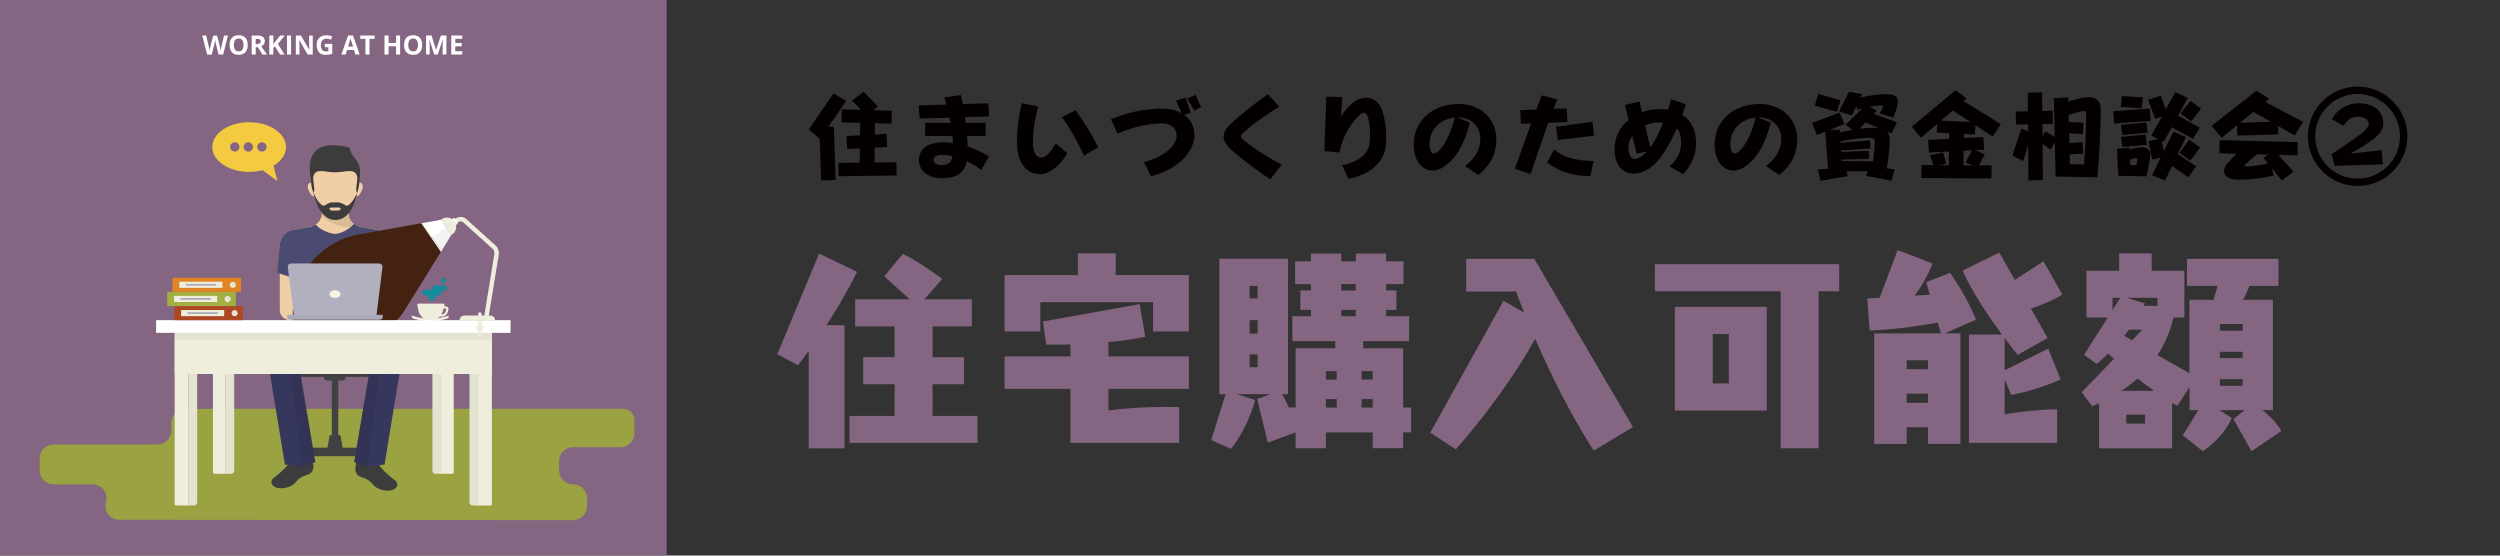 <?xml version="1.0" encoding="UTF-8"?><svg xmlns="http://www.w3.org/2000/svg" xmlns:xlink="http://www.w3.org/1999/xlink" viewBox="0 0 450 100"><rect x="0" y="0" width="450" height="100" fill="#333333" stroke="none"/><defs><style>.cls-1{fill:#f4cb40;}.cls-1,.cls-2,.cls-3,.cls-4,.cls-5,.cls-6,.cls-7,.cls-8,.cls-9,.cls-10,.cls-11,.cls-12,.cls-13,.cls-14,.cls-15,.cls-16,.cls-17,.cls-18,.cls-19,.cls-20,.cls-21,.cls-22,.cls-23,.cls-24,.cls-25,.cls-26,.cls-27,.cls-28,.cls-29,.cls-30,.cls-31,.cls-32{stroke-width:0px;}.cls-2{fill:#846582;}.cls-3{fill:url(#_褞肚_粨褪-6);}.cls-3,.cls-8,.cls-13,.cls-19,.cls-23,.cls-25,.cls-26,.cls-28,.cls-30{opacity:.05;}.cls-4{fill:#9ba241;}.cls-5{fill:#3b3c3b;}.cls-6{fill:#efeedc;}.cls-7{fill:#4b4b71;}.cls-8{fill:url(#_褞肚_粨褪-9);}.cls-9{fill:#58595b;}.cls-10{fill:#148a9c;}.cls-11{fill:#f1cfa6;}.cls-33{isolation:isolate;}.cls-12{fill:#36375c;}.cls-13{fill:url(#_褞肚_粨褪-4);}.cls-14{fill:none;}.cls-15,.cls-24{fill:#040000;}.cls-16{fill:#fff;}.cls-17{fill:#f7f2e4;}.cls-18{fill:#1b1c1a;}.cls-18,.cls-24{opacity:.1;}.cls-19{fill:url(#_褞肚_粨褪-3);}.cls-20{fill:#a2af43;}.cls-21{fill:#414042;}.cls-22{fill:#b0b0be;}.cls-23{fill:url(#_褞肚_粨褪-5);}.cls-25{fill:url(#_褞肚_粨褪-8);}.cls-26{fill:url(#_褞肚_粨褪-2);}.cls-27{fill:#ae4723;}.cls-28{fill:url(#_褞肚_粨褪-7);}.cls-29{fill:#432211;mix-blend-mode:color-dodge;}.cls-30{fill:url(#_褞肚_粨褪);}.cls-31{fill:#a9a9b7;}.cls-32{fill:#e18423;}</style><radialGradient id="_褞肚_粨褪" cx="672.12" cy="-1142.64" fx="672.12" fy="-1142.64" r="1.61" gradientTransform="translate(-1242.79 133) rotate(55.65)" gradientUnits="userSpaceOnUse"><stop offset=".57" stop-color="#151311"/><stop offset=".8" stop-color="#151311"/><stop offset="1" stop-color="#151311"/></radialGradient><radialGradient id="_褞肚_粨褪-2" cx="34.72" cy="75.31" fx="34.72" fy="75.31" r="11.1" gradientTransform="matrix(1,0,0,1,0,0)" xlink:href="#_褞肚_粨褪"/><radialGradient id="_褞肚_粨褪-3" cx="-1586.55" cy="75.31" fx="-1586.55" fy="75.31" r="11.1" gradientTransform="translate(-1501.27) rotate(-180) scale(1 -1)" xlink:href="#_褞肚_粨褪"/><radialGradient id="_褞肚_粨褪-4" cx="41.39" cy="72.46" fx="41.39" fy="72.46" r="9.09" gradientTransform="matrix(1,0,0,1,0,0)" xlink:href="#_褞肚_粨褪"/><radialGradient id="_褞肚_粨褪-5" cx="-1742.54" cy="72.46" fx="-1742.54" fy="72.46" r="9.09" gradientTransform="translate(-1663.92) rotate(-180) scale(1 -1)" xlink:href="#_褞肚_粨褪"/><radialGradient id="_褞肚_粨褪-6" cx="60" cy="2205.54" fx="60" fy="2205.54" r="20.25" gradientTransform="translate(0 -694.31) scale(1 .34)" xlink:href="#_褞肚_粨褪"/><radialGradient id="_褞肚_粨褪-7" cx="42.23" cy="56.2" fx="42.23" fy="56.2" r=".46" gradientTransform="matrix(1,0,0,1,0,0)" xlink:href="#_褞肚_粨褪"/><radialGradient id="_褞肚_粨褪-8" cx="40.96" cy="53.65" fx="40.96" fy="53.65" r=".46" gradientTransform="matrix(1,0,0,1,0,0)" xlink:href="#_褞肚_粨褪"/><radialGradient id="_褞肚_粨褪-9" cx="41.91" cy="51.1" fx="41.91" fy="51.1" r=".46" gradientTransform="matrix(1,0,0,1,0,0)" xlink:href="#_褞肚_粨褪"/></defs><g class="cls-33"><g id="_レイヤー_2"><g id="_レイヤー_1-2"><rect class="cls-14" width="450" height="100"/><rect class="cls-2" width="120" height="100"/><path class="cls-4" d="m114.18,75.55c-.01-1.1-.96-1.97-2.06-1.97H38.76l-5.42.07c-1.38,0-2.51,1.12-2.51,2.51v1.35c0,1.38-1.12,2.51-2.51,2.51H9.64c-1.38,0-2.51,1.12-2.51,2.51v2.15c0,1.38,1.12,2.51,2.51,2.51h7.03c1.38,0,2.51,1.12,2.51,2.51l-.22,1.35c0,1.38,1.12,2.51,2.51,2.51l81.68.07c1.38,0,2.51-1.12,2.51-2.51v-1.42c0-1.37-1.09-2.53-2.46-2.51-1.41.03-2.56-1.11-2.56-2.51v-1.68c0-1.38,1.12-2.51,2.51-2.51h8.53c1.38,0,2.51-1.12,2.51-2.51v-2.41s0-.02,0-.02Z"/><path class="cls-16" d="m40.18,9.82h-.83l-.46-1.8c-.02-.06-.05-.2-.09-.4-.04-.2-.07-.34-.07-.4,0,.08-.03.22-.07.41-.04.19-.07.32-.09.4l-.46,1.8h-.83l-.87-3.43h.71l.44,1.87c.08.35.13.64.17.9,0-.09.03-.23.06-.41.03-.19.07-.33.09-.43l.5-1.92h.69l.5,1.92c.02.09.05.22.08.39.03.18.06.33.07.45.02-.12.04-.27.07-.46.03-.18.07-.33.09-.44l.44-1.87h.71l-.87,3.43Z"/><path class="cls-16" d="m44.59,8.1c0,.57-.14,1-.42,1.31s-.68.46-1.21.46-.93-.15-1.21-.46c-.28-.3-.42-.74-.42-1.31s.14-1.01.42-1.31c.28-.3.69-.45,1.21-.45s.93.15,1.21.45c.28.3.42.74.42,1.31Zm-2.5,0c0,.38.07.67.22.86s.36.29.65.29c.58,0,.87-.39.87-1.16s-.29-1.16-.86-1.16c-.29,0-.51.1-.65.29-.15.19-.22.48-.22.87Z"/><path class="cls-16" d="m46.03,8.51v1.31h-.73v-3.43h1c.47,0,.81.08,1.03.25.22.17.34.43.34.77,0,.2-.06.38-.17.54-.11.16-.27.28-.47.37.52.77.85,1.27,1.01,1.49h-.81l-.82-1.31h-.39Zm0-.59h.23c.23,0,.4-.04.51-.11.11-.08.16-.2.16-.36s-.06-.28-.17-.35-.28-.1-.52-.1h-.22v.93Z"/><path class="cls-16" d="m51.23,9.82h-.82l-.9-1.44-.31.22v1.22h-.73v-3.43h.73v1.57l.29-.4.93-1.16h.81l-1.2,1.52,1.2,1.91Z"/><path class="cls-16" d="m51.66,9.82v-3.43h.73v3.43h-.73Z"/><path class="cls-16" d="m56.29,9.82h-.92l-1.49-2.59h-.02c.03.46.04.78.04.98v1.61h-.65v-3.43h.92l1.49,2.57h.02c-.02-.45-.04-.76-.04-.94v-1.62h.65v3.43Z"/><path class="cls-16" d="m58.45,7.9h1.36v1.78c-.22.07-.43.12-.62.15-.19.03-.39.04-.6.04-.52,0-.91-.15-1.18-.46-.27-.3-.41-.74-.41-1.31s.16-.98.47-1.29.76-.46,1.32-.46c.35,0,.69.07,1.02.21l-.24.58c-.25-.12-.51-.19-.78-.19-.31,0-.57.11-.75.32-.19.21-.28.49-.28.85s.08.66.23.85c.15.2.37.29.66.29.15,0,.31-.02.46-.05v-.71h-.65v-.6Z"/><path class="cls-16" d="m63.97,9.82l-.25-.82h-1.25l-.25.82h-.78l1.21-3.44h.89l1.21,3.44h-.78Zm-.42-1.43c-.23-.74-.36-1.16-.39-1.25-.03-.1-.05-.17-.06-.23-.05.2-.2.69-.44,1.48h.89Z"/><path class="cls-16" d="m66.51,9.82h-.73v-2.82h-.93v-.6h2.59v.6h-.93v2.82Z"/><path class="cls-16" d="m72.02,9.82h-.72v-1.48h-1.36v1.48h-.73v-3.43h.73v1.34h1.36v-1.34h.72v3.43Z"/><path class="cls-16" d="m75.99,8.1c0,.57-.14,1-.42,1.31-.28.3-.68.46-1.21.46s-.93-.15-1.21-.46-.42-.74-.42-1.31.14-1.01.42-1.31c.28-.3.69-.45,1.21-.45s.93.15,1.21.45c.28.3.42.74.42,1.31Zm-2.5,0c0,.38.07.67.22.86.15.19.36.29.65.29.58,0,.87-.39.87-1.16s-.29-1.16-.86-1.16c-.29,0-.51.1-.65.29-.15.19-.22.48-.22.87Z"/><path class="cls-16" d="m78.15,9.82l-.83-2.69h-.02c.03.55.04.91.04,1.09v1.59h-.65v-3.43h.99l.81,2.62h.01l.86-2.62h.99v3.43h-.68v-1.62c0-.08,0-.16,0-.26,0-.1.01-.37.03-.8h-.02l-.88,2.68h-.67Z"/><path class="cls-16" d="m83.2,9.82h-1.97v-3.43h1.97v.6h-1.25v.75h1.16v.6h-1.16v.88h1.25v.6Z"/><rect class="cls-9" x="51.82" y="63.95" width="16.99" height="3.88" transform="translate(120.62 131.78) rotate(180)"/><path class="cls-21" d="m58.78,67.18h2.94c.27,0,.48.22.48.48v.81h-3.9v-.81c0-.27.22-.48.48-.48Z" transform="translate(120.5 135.66) rotate(180)"/><rect class="cls-21" x="51.82" y="66.3" width="16.99" height="1.53" transform="translate(120.62 134.13) rotate(180)"/><path class="cls-21" d="m67.13,82.11h-13.64c0-.84.68-1.53,1.53-1.53h10.58c.84,0,1.53.68,1.53,1.53h0Z"/><rect class="cls-21" x="59.73" y="67.61" width="1.16" height="13.71" transform="translate(120.62 148.93) rotate(180)"/><polygon class="cls-21" points="58.82 81.32 61.8 81.32 61.27 78.32 59.35 78.32 58.82 81.32"/><path class="cls-21" d="m53.98,82.56c0,.69.56,1.24,1.24,1.24s1.24-.56,1.24-1.24-.56-1.24-1.24-1.24-1.24.56-1.24,1.24Z"/><path class="cls-21" d="m64.02,82.56c0,.69.56,1.24,1.24,1.24s1.24-.56,1.24-1.24-.56-1.24-1.24-1.24-1.24.56-1.24,1.24Z"/><path class="cls-6" d="m80.77,56.8c-2.15.74-4.49.74-6.64,0h0c-.08.23.06.5.31.57,1.96.57,4.05.57,6.01,0,.26-.08.4-.34.31-.57h0Z"/><path class="cls-6" d="m77.52,57.68h0c-1.1,0-2.05-.79-2.24-1.88l-.16-.91c-.02-.13.08-.24.2-.24h4.48c.14,0,.24.13.2.26l-.29,1.08c-.26,1-1.17,1.69-2.2,1.69Z"/><path class="cls-10" d="m80.04,51.37h-1.77c-.21,0-.38.17-.38.38h0c0,.21-.17.38-.38.38h-1.12c-.21,0-.38.17-.38.38v.28c0,.21.17.38.38.38h.36c.21,0,.38.17.38.38v.17c0,.21.17.38.38.38h.48c.21,0,.38-.17.38-.38v-.17c0-.21.17-.38.38-.38h.31c.21,0,.38-.17.38-.38v-.15c0-.21.17-.38.38-.38h.23c.21,0,.38-.17.38-.38v-.13c0-.21-.17-.38-.38-.38Z"/><path class="cls-10" d="m79.81,50.02h0c-.24,0-.44.2-.44.44v.03c0,.24.2.44.44.44h0c.24,0,.44-.2.44-.44v-.03c0-.24-.2-.44-.44-.44Z"/><path class="cls-6" d="m79.29,56.99l-.65-.1v-1.75h1.59c.16,0,.31.07.41.2.1.13.13.29.08.45l-.11.36c-.15.5-.61.85-1.14.85h0c-.06,0-.12,0-.19-.01Zm-.25-1.45v1.01l.31.05s.08,0,.12,0h0c.34,0,.65-.23.75-.56l.11-.36s0-.08-.02-.1c-.01-.02-.04-.04-.09-.04h-1.19Z"/><path class="cls-5" d="m56.32,83.44c-.01-.26-.05-.55-.08-.9-.16-1.83-2.77-4.2-2.98-3.07-.64,3.29.48,1.46-.7,3.26-.95,1.43-2.74,2.92-3.31,3.31-.2.14-.32.37-.37.62-.15.5.36.84.62.99.78.46,2.76.31,3.74-.87,1.42-1.73,2.61-.85,3.11-2.31.09-.25.11-.68-.01-1.02Z"/><path class="cls-5" d="m71.48,87.1c-.04-.25-.16-.48-.37-.62-.57-.39-2.37-1.88-3.31-3.31-1.19-1.79-.07.03-.7-3.26-.22-1.13-2.83,1.24-2.98,3.07-.03.35-.07.64-.08.9-.13.34-.1.77-.01,1.02.5,1.46,1.69.58,3.11,2.31.98,1.19,2.96,1.33,3.74.87.25-.15.77-.49.62-.99Z"/><path class="cls-11" d="m62.78,38.62v-1.87h-4.88v1.87c0,1.03-.98,2.04-2.18,2.25l-3.17.56c-1.21.21-2.18,1.38-2.18,2.6v5.08h19.95v-5.08c0-1.22-.98-2.39-2.18-2.6l-3.17-.56c-1.21-.21-2.18-1.22-2.18-2.25Z"/><path class="cls-11" d="m70.31,55.64c.01.13,0,.26,0,.4-.13.96-1.03,1.64-2,1.6l-.61-.02-2.71-.38,2.46-2.37-1.76-5.93,4.63-.7v7.4Z"/><path class="cls-11" d="m50.37,55.64c-.01.13,0,.26,0,.4.13.96,1.03,1.64,2,1.6l.61-.02,2.71-.38-2.46-2.37,1.76-5.93-4.63-.7v7.4Z"/><path class="cls-7" d="m56.82,40.42c-.32.22-.7.38-1.1.45l-3.17.56c-1.21.21-2.18,1.38-2.18,2.6l-.44,5.08,10.36,3.4,10.47-3.4-.44-5.08c0-1.22-.98-2.39-2.18-2.6l-3.17-.56c-.47-.08-.9-.28-1.25-.56-.82.94-2.41,1.79-3.42,1.79-.78,0-2.7-.7-3.47-1.68Z"/><path class="cls-24" d="m57.91,36.75v1.87c0,.08,0,.16-.02.24.65.63,1.5,1.21,2.55,1.58,1.47.51,2.9.55,3.87.24-.89-.39-1.53-1.22-1.53-2.05v-1.87h-4.88Z"/><path class="cls-11" d="m55.43,33.9c.15.68.72,1.48.98,1.42.25-.06.34-.65.19-1.33-.15-.68-.47-1.18-.73-1.13-.25.06-.59.35-.44,1.03Z"/><path class="cls-11" d="m65.26,33.9c-.15.68-.72,1.48-.98,1.42-.25-.06-.34-.65-.19-1.33.15-.68.47-1.18.73-1.13.25.06.59.35.44,1.03Z"/><path class="cls-5" d="m64.71,32.31c0,3.38-2.49,6.12-4.37,6.12-1.75,0-4.37-2.74-4.37-6.12-.47-2.47-.89-7.65,6.96-5.75.42,2.32,2.4,2.16,1.78,5.75Z"/><path class="cls-11" d="m64.3,34.69h0c-.49-.14.19-2.27-.03-3.03-.52-1.47-2.07-.64-3.96-.64s-3.39-.84-3.89.65c-.21.76.46,2.81-.03,2.96h0c.56,2.75,2.52,4.98,3.96,4.98,1.53,0,3.4-2.2,3.95-4.92h0Z"/><path class="cls-5" d="m64.3,34.69s-.43.91-.81,1.43c-.38.52-.85,1.05-1.21.87-.36-.17-.94-.56-1.29-.56h-1.29c-.36,0-.94.39-1.29.56-.36.17-.83-.35-1.21-.87-.38-.52-.81-1.5-.81-1.5.56,2.75,1.91,4.98,3.96,4.98,2.18,0,3.4-2.2,3.95-4.92Z"/><path class="cls-11" d="m60.87,37.89h-1.12c-.2,0-.4-.12-.43-.27-.03-.15.1-.27.31-.27h1.37c.2,0,.34.12.31.27-.03.15-.23.27-.43.27Z"/><path class="cls-12" d="m54.33,84.05l-3.05-.44-3.29-20.08c-.13-.77.31-1.71.98-2.11l3.72-2.21h7.57v5.75l-6.34,1.41,2.84,16.81-2.43.88Z"/><polygon class="cls-18" points="56.75 83.17 54.33 84.05 51.99 64.91 60.25 63.37 60.25 64.96 53.91 66.37 56.75 83.17"/><path class="cls-12" d="m66.17,84.05l3.05-.44,3.29-20.08c.13-.77-.31-1.71-.98-2.11l-3.72-2.21h-7.57v5.75l6.34,1.41-2.84,16.81,2.43.88Z"/><polygon class="cls-18" points="63.75 83.17 66.17 84.05 68.51 64.91 60.25 63.37 60.25 64.96 66.59 66.37 63.75 83.17"/><path class="cls-6" d="m87.91,57.28l-.79-.13,1.86-11.39c.06-.38-.07-.77-.36-1.02l-5.23-4.71c-.23-.21-.58-.24-.85-.08l-.98.61-.42-.68.98-.61c.57-.35,1.31-.29,1.81.16l5.23,4.71c.49.44.72,1.1.61,1.75l-1.86,11.39Z"/><path class="cls-29" d="m72.73,56.02l8.53-13.76-1.86-2.72-14.75,2.64h0c-6.95,1.24-12,7.31-11.95,14.37l.02,3.18,13.01.13c2.85.03,5.5-1.43,7-3.85Z"/><polygon class="cls-16" points="79.39 45.34 75.85 40.17 79.41 39.54 81.26 42.26 79.39 45.34"/><polygon class="cls-6" points="75.85 40.17 79.39 45.34 79.54 45.09 76.14 40.12 75.85 40.17"/><polygon class="cls-30" points="77.61 42.74 79.39 45.34 81.26 42.26 80.32 40.88 77.61 42.74"/><path class="cls-16" d="m81.17,40.33h0c-.2-.3-.13-.7.17-.9l.23-.16c.29-.2,1.02.87.73,1.07l-.23.16c-.29.2-.69.13-.89-.17Z"/><path class="cls-6" d="m81.82,39.89h0c.52.76.32,1.79-.43,2.31l-.15.1-1.88-2.75.15-.1c.76-.52,1.79-.32,2.31.43Z"/><path class="cls-22" d="m52.93,57.12l-1.12-9c-.05-.39.23-.7.62-.7h15.79c.39,0,.66.31.62.7l-1.12,9h-14.77Z"/><path class="cls-31" d="m51.71,56.67v.45c0,.25.32.45.7.45h15.79c.39,0,.7-.2.7-.45v-.45h-17.19Z"/><path class="cls-17" d="m61.3,52.94c0,.39-.44.7-.99.7s-.99-.32-.99-.7.44-.7.99-.7.99.32.99.7Z"/><path class="cls-1" d="m44.84,22c-3.66,0-6.63,2-6.63,4.47s2.97,4.47,6.63,4.47c.86,0,1.68-.11,2.43-.31l2.66,1.96-.7-2.76c1.38-.82,2.25-2.02,2.25-3.36,0-2.47-2.97-4.47-6.63-4.47Zm-2.58,5.29c-.46,0-.84-.37-.84-.84s.37-.84.84-.84.84.37.84.84-.37.84-.84.84Zm2.44,0c-.46,0-.84-.37-.84-.84s.37-.84.84-.84.84.37.84.84-.37.84-.84.84Zm2.44,0c-.46,0-.84-.37-.84-.84s.37-.84.84-.84.84.37.84.84-.37.84-.84.84Z"/><path class="cls-6" d="m31.45,59.63h2.49v31.35h-2.24c-.14,0-.26-.12-.26-.26v-31.09h0Z"/><path class="cls-6" d="m34.93,90.98h-.98v-31.35h1.54v30.79c0,.31-.25.56-.56.56Z"/><path class="cls-26" d="m34.93,90.98h-.98v-31.35h1.54v30.79c0,.31-.25.56-.56.56Z"/><path class="cls-6" d="m86.31,59.63h2.24v31.35h-2.49v-31.09c0-.14.12-.26.26-.26Z" transform="translate(174.6 150.62) rotate(180)"/><path class="cls-6" d="m85.07,90.98h.98v-31.35h-1.54v30.79c0,.31.25.56.56.56Z"/><path class="cls-19" d="m85.07,90.98h.98v-31.35h-1.54v30.79c0,.31.25.56.56.56Z"/><path class="cls-6" d="m38.33,59.63h2.28v25.65h-2.02c-.14,0-.26-.12-.26-.26v-25.39h0Z"/><path class="cls-6" d="m41.6,85.29h-.98v-25.65h1.54v25.1c0,.31-.25.56-.56.56Z"/><path class="cls-13" d="m41.6,85.29h-.98v-25.65h1.54v25.1c0,.31-.25.56-.56.56Z"/><path class="cls-6" d="m79.65,59.63h2.02v25.65h-2.28v-25.39c0-.14.12-.26.26-.26Z" transform="translate(161.06 144.92) rotate(180)"/><path class="cls-6" d="m78.4,85.29h.98v-25.65h-1.54v25.1c0,.31.25.56.56.56Z"/><path class="cls-23" d="m78.4,85.29h.98v-25.65h-1.54v25.1c0,.31.25.56.56.56Z"/><rect class="cls-6" x="31.45" y="59.63" width="57.1" height="7.69"/><rect class="cls-3" x="31.45" y="59.63" width="57.1" height="1.58"/><rect class="cls-16" x="28.1" y="57.63" width="63.8" height="2.28"/><path class="cls-6" d="m83.56,56.8h4.72c.46,0,.83.37.83.83h-6.38c0-.46.37-.83.83-.83Z"/><path class="cls-6" d="m86.38,56.21h0c-.18,0-.32.14-.32.32v3.58c0,.18.14.32.32.32h0c.18,0,.32-.14.32-.32v-3.58c0-.18-.14-.32-.32-.32Z"/><path class="cls-6" d="m87.03,59c0,.36-.29.65-.65.65s-.65-.29-.65-.65.29-.65.65-.65.65.29.65.65Z"/><rect class="cls-27" x="31.36" y="55.09" width="12.36" height="2.55" rx=".14" ry=".14"/><rect class="cls-6" x="32.6" y="55.81" width="7.76" height="1.1"/><rect class="cls-31" x="33.74" y="56.2" width="5.47" height=".31"/><path class="cls-6" d="m42.78,56.36c0,.3-.25.55-.55.55s-.55-.25-.55-.55.25-.55.55-.55.55.25.55.55Z"/><path class="cls-28" d="m42.23,55.81c-.25,0-.46.17-.53.39.07.23.28.39.53.39s.46-.17.53-.39c-.07-.23-.28-.39-.53-.39Z"/><rect class="cls-20" x="30.1" y="52.54" width="12.36" height="2.55" rx=".14" ry=".14"/><rect class="cls-6" x="31.34" y="53.26" width="7.76" height="1.1"/><rect class="cls-31" x="32.48" y="53.65" width="5.47" height=".31"/><path class="cls-6" d="m41.52,53.81c0,.3-.25.55-.55.55s-.55-.25-.55-.55.25-.55.55-.55.55.25.55.55Z"/><path class="cls-25" d="m40.96,53.26c-.25,0-.46.17-.53.39.07.23.28.39.53.39s.46-.17.53-.39c-.07-.23-.28-.39-.53-.39Z"/><rect class="cls-32" x="31.04" y="49.99" width="12.36" height="2.55" rx=".14" ry=".14"/><rect class="cls-6" x="32.28" y="50.71" width="7.76" height="1.1"/><rect class="cls-31" x="33.43" y="51.1" width="5.47" height=".31"/><path class="cls-6" d="m42.46,51.26c0,.3-.25.55-.55.55s-.55-.25-.55-.55.25-.55.55-.55.55.25.55.55Z"/><path class="cls-8" d="m41.91,50.71c-.25,0-.46.17-.53.39.07.23.28.39.53.39s.46-.17.53-.39c-.07-.23-.28-.39-.53-.39Z"/><path class="cls-15" d="m147.81,32.48l-.27-7.5-1.95-1.7,4.44-6.46,2.29,1.35-3.21,4.66.97-.04.34,9.6-2.62.09Zm3.14-.78l-.04-2.38,3.83-.05.04-2.56-2.29.11-.11-2.34,2.42-.13.04-2.24-3.39-.09.07-2.34,3.48.09-1.64-1.68,2.11-1.55,2.56,2.63-.87.67,3.37.09-.07,2.34-2.98-.09-.02,2.04,2.11-.11.11,2.35-2.24.11-.02,2.67,3.92-.05.04,2.4-10.43.13Z"/><path class="cls-15" d="m176.65,30.6c-.85-.65-1.73-1.19-2.65-1.61-.29,2.16-1.97,3.1-4.39,3.1s-4.2-1.23-4.2-3.28,1.62-3.19,4.42-3.19c.63,0,1.08.04,1.7.13l-.09-1.28h-4.91v-2.35h4.56l-.18-.94-5.36.16-.2-2.36,5-.16c-.11-.51-.22-.83-.36-1.3l2.96-.41c.16.56.23.99.32,1.62l4.65-.14.14,2.36-4.38.14.14,1.03h3.59v2.35h-3.34c.05.63.09,1.3.11,1.88,1.3.43,2.58,1.03,3.84,1.8l-1.39,2.45Zm-8.61-1.77c0,.54.54.88,1.61.88.99,0,1.68-.56,1.75-1.61-.69-.14-1.19-.22-1.84-.22-1.03,0-1.52.34-1.52.92v.02Z"/><path class="cls-15" d="m192.12,27.61c-1.39,2.34-3.37,3.75-4.85,3.75-2.87,0-4.22-2.49-4.22-5.92,0-2.29.36-4.73.88-6.87l2.96.6c-.6,2.06-.97,4.49-.97,6.67,0,1.5.58,2.54,1.53,2.54.69,0,1.73-.92,2.56-2.58l2.11,1.8Zm2.99.4c-.99-2.24-2.56-5.03-3.95-6.93l2.45-1.24c1.5,2.02,2.96,4.49,4.08,6.69l-2.58,1.48Z"/><path class="cls-15" d="m205.88,29.2c2.69-.7,4.62-2,5.43-3.3.32-.52.49-1.05.49-1.52,0-1.23-1.01-2.18-2.74-2.18h-.14c-2.71.11-5.45.83-7.79,1.86l-1.17-2.6c2.83-1.17,5.58-1.8,8.88-1.91h.34c1.42,0,2.63.31,3.54.83l-1.06-2.27,1.79-.54.87,2.71-1.12.41c1.19.87,1.8,2.16,1.8,3.55,0,.99-.32,2.06-.96,3.05-1.37,2.15-3.82,3.66-6.87,4.44l-1.26-2.53Zm9.11-9.31l-1.28-2.16,1.48-.65,1.01,2.22-1.21.6Z"/><path class="cls-15" d="m228.66,32.26c-2.27-1.42-4.67-3.3-6.71-5.03-1.15-.97-1.7-1.82-1.7-2.67,0-.79.49-1.55,1.41-2.4,1.5-1.37,3.82-3.25,6.55-5.21l2.07,2.27c-2.85,1.68-5.23,3.5-6.64,4.84-.18.16-.27.31-.27.47,0,.18.13.38.4.6,1.82,1.55,4.39,3.17,6.91,4.51l-2.02,2.63Z"/><path class="cls-15" d="m241.6,29.72c2.85-.51,4.73-2.06,4.92-3.9.07-.58.09-1.14.09-1.68,0-1.28-.16-2.44-.47-3.27-.13-.36-.38-.58-.69-.58-.18,0-.36.07-.56.25-1.52,1.37-3.19,3.74-3.79,6.91l-2.72-.25.36-9.8,2.9.09-.27,3.54c.52-.94,1.26-1.77,2-2.42.78-.67,1.66-1.01,2.49-1.01,1.3,0,2.47.79,2.98,2.43.43,1.39.69,2.87.69,4.53,0,.51-.02,1.03-.07,1.57-.29,3.07-2.85,5.34-6.77,6.06l-1.1-2.49Z"/><path class="cls-15" d="m263.71,29.88c1.64-1.19,2.76-2.89,2.76-4.89s-1.41-3.86-4.11-3.86h-.04l2.25.94c-.92,3.68-2.43,6.6-4.92,8.1-.6.36-1.21.52-1.8.52-1.79,0-3.37-1.61-3.37-4.65v-.27c.11-3.84,3.03-6.78,7.52-7.04.18-.02.34-.02.52-.02,4.22,0,6.82,2.94,6.82,6.31,0,2.94-1.28,4.94-3.25,6.48l-2.38-1.62Zm-6.4-4.04c0,1.21.29,1.79.76,1.79.25,0,.56-.16.9-.47,1.01-.92,2.15-3.01,2.89-5.99-2.69.22-4.51,2.31-4.55,4.53v.14Z"/><path class="cls-15" d="m272.69,30.39c.72-2.09,2.02-5.72,2.92-8.17l-1.84.07-.13-2.45,2.9-.13.96-2.54,2.8.72-.65,1.7,2.36-.07.13,2.45-3.43.13c-1.1,2.99-2.47,7-3.19,9.22l-2.83-.92Zm13.57,1.33c-3.12-.05-5.84-.87-7.76-2.51l1.23-2.31c1.84,1.52,3.79,2,7.11,2.08l-.58,2.74Zm-5.84-6.53l-.36-2.38,6.57-.9.32,2.51-6.53.78Z"/><path class="cls-15" d="m300.54,29.97c1.5-1.41,2.06-2.87,2.06-4.13,0-1.01-.09-1.98-.79-2.69-1.17,2.65-2.63,5.14-3.99,6.4-1.24,1.17-2.58,1.71-3.75,1.71-1.86,0-3.34-1.39-3.45-4.11v-.31c0-1.95.81-3.97,2.53-5.23l-.65-2.74,2.63-.58.41,1.88c.94-.34,1.97-.52,3.32-.52h.51c.29.02.58.04.85.07.18-.54.47-1.37.58-1.88l2.67.96c-.16.52-.47,1.33-.67,1.88,1.64,1.03,2.49,2.83,2.49,4.96,0,1.98-.65,3.99-2.33,5.7l-2.42-1.37Zm-5.94-2.29l-.78-3.19c-.38.4-.72,1.19-.72,2.04,0,.11,0,.2.02.31.09,1.14.49,1.77,1.14,1.77.56,0,1.3-.43,2.22-1.37l-1.88.45Zm4-5.63c-.69,0-1.64.13-2.49.51l.94,4c.76-1.01,1.61-2.65,2.29-4.47-.16-.02-.32-.04-.49-.04h-.25Z"/><path class="cls-15" d="m317.87,29.88c1.64-1.19,2.76-2.89,2.76-4.89s-1.41-3.86-4.11-3.86h-.04l2.25.94c-.92,3.68-2.43,6.6-4.92,8.1-.6.36-1.21.52-1.8.52-1.79,0-3.37-1.61-3.37-4.65v-.27c.11-3.84,3.03-6.78,7.52-7.04.18-.02.34-.02.52-.02,4.22,0,6.82,2.94,6.82,6.31,0,2.94-1.28,4.94-3.25,6.48l-2.38-1.62Zm-6.4-4.04c0,1.21.29,1.79.76,1.79.25,0,.56-.16.9-.47,1.01-.92,2.15-3.01,2.89-5.99-2.69.22-4.51,2.31-4.55,4.53v.14Z"/><path class="cls-15" d="m335.89,31.69l.29-.85h-3.79l.22.87-4.92.83-.47-2.04,1.82-.13-.49-6.68-1.5.6-.9-2.17,5.01-1.86.83,2.07-2.65,1.05,1.82-.05.04.51c.74-.18,1.5-.34,2.25-.47l-1.26-.9,3.03-2.98-.88.27-.22-.6-.78,1.61-2.31-.69,1.77-3.55,2.4.41-.31.63c1.37-.34,3.03-.63,4.42-.63h.13c1.64.02,2.15.47,2.15,1.33,0,.18-.04.4-.07.63-.14.78-.43,1.62-.76,2.26l-2.45-.76c.27-.34.47-.69.6-1.03.04-.09.05-.16.05-.22,0-.11-.09-.16-.29-.16-.6,0-1.33.09-2.09.22l1.24.72-.54.56,4.17,1.53-.99,2-.85-.36c.38.34.56.85.56,1.48-.02,1.35-.25,3.39-.54,5.18l1.41.16-.58,2.04-4.56-.85Zm-9.24-12.66l.63-2.13,4.02,1.15-.65,2.09-4-1.12Zm4.82,9.69l.02.25,5.65.09c.18-1.14.32-2.6.32-3.54,0-.54-.34-.72-.97-.72h-.11c-1.55.05-3.37.27-5.09.65l.02.25,5.25-.43.16,1.43-5.34.38.02.25,4.98-.16.04,1.43-4.94.13Zm4.33-6.68l-1.08,1.14c.72-.09,1.41-.16,2.04-.18h.36c.38,0,.74.02,1.05.07l-2.36-1.03Z"/><path class="cls-15" d="m345.84,32.05l.04-2.35,2.16.02-.65-1.75,2.34-.56.61,2.02-1.32.29,1.77.02.02-2.47-3.61.18-.14-2.27,3.77-.18.02-1.01-2.25-.13.11-1.59-2.96,2.54-1.62-2.02,7.88-6.55,1.98,1.48-.56.47,6.71,4.15-1.44,2.25-3.12-2.04-.11,1.66-1.98-.11-.02.74,3.54-.16.14,2.26-1.57.07,1.68.79-1.05,1.95,2.29.02-.04,2.35-12.63-.07Zm5.65-12.16l-2.13,1.82,5.34.27-3.21-2.09Zm2.31,9.35l1.15-2.18-1.5.07-.02,2.62,1.71.02-1.35-.52Z"/><path class="cls-15" d="m370.01,31.8l-.14-6.19-.76,1.35-1.44-1.05.05,6.49-2.6.07-.05-6.37-.87,2.89-1.98-.99,1.62-4.85,1.21.47v-1.23l-2.18.05-.05-2.36,2.2-.05-.02-3.34,2.58-.07.04,3.35,1.86-.04.04,2.36-1.88.04.02,2.2.49-.87,1.7.97-.16-6.96,2.58-.14.02.79c1.1-.41,2.25-.72,3.26-.81.13-.02.27-.02.4-.02,1.26,0,2.18.6,2.18,2.18,0,3.23-.25,8.73-.61,12.25l-7.49-.14Zm2.53-4.02l.05,1.77,2.54.04c.2-2.33.38-6.21.38-8.8v-.36c0-.29-.11-.43-.38-.43h-.09c-.65.07-1.75.34-2.71.7l.04,1.24,2.69.13-.16,2.07-2.47-.14.05,1.75,2.35-.16.16,2.06-2.45.14Z"/><path class="cls-15" d="m380.54,22.23l-.13-2.2,6.55-.49.14,2.22-6.57.47Zm.76,9.42l-.25-4.85,2.25-.22.02.34c.7-.23,1.5-.41,2.15-.41,1.21,0,1.59.58,1.59,1.39,0,.16-.02.31-.04.47-.13.92-.4,2.36-.67,3.37l-5.05-.09Zm.43-12.39l.23-1.97,3.77.23-.25,1.98-3.75-.25Zm.32,5.05l-.27-1.84,4.53-.43.29,1.84-4.55.43Zm0,2.16l-.27-1.84,4.42-.41.25,1.84-4.4.41Zm2.67,2.2c0-.13-.09-.22-.25-.22h-.04c-.32.04-.69.14-1.03.29l.04.97,1.12.04c.05-.25.14-.81.16-1.05v-.04Zm6.24,1.23l-1.26,2.6-2.33-.97,1.53-3.12-1.53.31-.61-3.32,1.73-.36-1.26-.61,1.91-3.43-1.21.38-1.26-3.43,2.29-.72.88,2.43,1.73-3.07,2.22,1.05-1.73,3.17,3.91,2.18-1.26,2.02-3.79-2.11-1.42,2.6-.38-.18.36,1.93,1.73-3.54,2.27.94-1.48,3.08,3.3,2.2-1.37,1.98-2.98-2.02Zm1.37-2.38l1.73-2.38,1.95,1.41-1.75,2.38-1.93-1.41Zm.16-7.09l1.77-2.26,1.93,1.39-1.77,2.26-1.93-1.39Z"/><path class="cls-15" d="m410.03,22.67l.05,1.53-7.36.2-.05-1.86-2.76,2.27-1.82-2.16,8.06-6.31,2.31,1.44-.7.58,6.79,3.57-1.5,2.45-3.01-1.71Zm.72,9.85l-1.8-2.24.31,1.33c-2.36.54-4.15.72-6.37.72-1.82,0-2.56-.72-2.56-1.53,0-.43.2-.88.54-1.3.51-.61,1.08-1.24,1.71-1.82l-3.09-.09.04-2.38,14.07.38-.04,2.38-3.46-.09,2.72,3.01-2.07,1.62Zm-5.14-12.39l-2.36,1.95,5.5-.14-3.14-1.8Zm1.8,8.26l.85-.56-1.93-.05c-.79.49-1.64,1.3-2.22,1.91-.05.05-.07.11-.07.14,0,.07.07.13.29.13h.07c1.3-.04,2.47-.23,3.82-.56l-.81-1.01Z"/><path class="cls-15" d="m424.37,33.47c-4.94,0-8.95-3.99-8.95-8.93s4.01-8.95,8.95-8.95,8.95,4.01,8.95,8.95-4,8.93-8.95,8.93Zm0-16.56c-4.2,0-7.63,3.43-7.63,7.63s3.43,7.61,7.63,7.61,7.63-3.39,7.63-7.61-3.43-7.63-7.63-7.63Zm-4.1,12.95l-.6-2.11c1.68-1.08,3.48-2.35,4.85-3.32,1.08-.78,1.86-1.52,1.86-2.2s-.81-1.23-2.06-1.23c-1.03,0-1.88.65-2.51,1.64l-2.09-1.19c1.14-2,3.08-2.87,4.78-2.87,2.71,0,4.49,1.37,4.49,3.63,0,1.53-1.32,2.56-2.74,3.52-.85.58-1.97,1.21-3.14,1.91l5.59-.61.22,2.54-8.66.29Z"/><path class="cls-2" d="m145.57,80.69v-17.52c-1.17,1.6-1.91,2.58-1.91,2.58l-3.75-1.99,7.53-18.11,6.83,3.28c-1.72,3.51-3.71,6.83-5.5,9.6h3.24v22.17h-6.44Zm7.34-.98v-4.84h8.12v-5.7h-5.66v-4.88h5.66v-5.54h-7.1v-4.88h9.8l-4.57-4.14,3.36-4.02s2.03.82,7.1,4.49l-3.24,3.67h8.55v4.88h-7.06v5.54h5.66v4.88h-5.66v5.7h8.08v4.84h-23.03Z"/><path class="cls-2" d="m207.55,59.66v-5.27h-20.29v5.27h-6.44v-10.15h13.19v-3.9h6.83v3.9h13.15v10.15h-6.44Zm-14.87,20.06v-9.72h-11.86v-5.85h11.86v-2.15c-1.29.04-2.38.04-3.16.04h-1.21l-.58-4.18,17.41-3.12,1.01,5.89c-2.15.43-4.45.74-6.63.94v2.58h14.48v5.85h-14.48v3.9c2.73-.39,6.16-.66,10.15-.66.86,0,1.68,0,2.58.04v6.44h-19.55Z"/><path class="cls-2" d="m247.09,80.69v-2.85h-8.43v2.85h-5.46v-2.85l-5,1.83-1.91-7.85,2.38-.86h-6.01l3.28,1.02c-1.56,5.58-4.37,8.82-4.37,8.82l-3.55-1.6,2.58-8.24h-1.13v-24.39h12.37v24.39h-1.05c.27.51.74,1.37,1.21,2.38h1.21v-10.65h7.14v-1.29h-7.73v-4.49h3.35v-1.13h-1.91v-3.51h1.91v-1.13h-2.85v-4.1h2.85v-1.41h5.46v1.41h2.62v-1.41h5.46v1.41h3.12v4.1h-3.12v1.13h1.84v3.51h-1.84v1.13h4.14v4.49h-8.27v1.29h7.18v10.65h1.44v4.49h-1.44v2.85h-5.46Zm-20.72-29.23h-1.44v2.26h1.44v-2.26Zm0,6.17h-1.44v2.42h1.44v-2.42Zm0,6.17h-1.44v2.3h1.44v-2.3Zm14.24,3h-1.95v1.52h1.95v-1.52Zm0,5.03h-1.95v1.52h1.95v-1.52Zm3.43-20.68h-2.62v1.13h2.62v-1.13Zm0,4.64h-2.62v1.13h2.62v-1.13Zm3.04,11.01h-1.99v1.52h1.99v-1.52Zm0,5.03h-1.99v1.52h1.99v-1.52Z"/><path class="cls-2" d="m286.87,81.12c-4.37-6.79-7.92-14.13-10.54-20.14-5.74,10.42-14.28,19.9-14.28,19.9l-4.61-3,13.19-23.73,3.71,2.11c-.59-1.44-1.05-2.69-1.44-3.79h-8.98v-5.89h12.25l17.76,30.29-7.06,4.25Z"/><path class="cls-2" d="m320.52,80.69v-28.26h-22.64v-4.88h33.17v4.88h-3.71v28.26h-6.83Zm-19.05-6.79v-18.66h16.55v18.66h-16.55Zm9.72-13.78h-2.89v8.9h2.89v-8.9Z"/><path class="cls-2" d="m347.03,79.91v-3h-3.82v3h-5.85v-19.9h12.02l-.58-1.95c-2.73.51-7.22,1.21-12.26,1.44l-.43-5.78,2.22-.12,3.24-8.59,6.28,2.42s-.82,2.5-3.2,5.78l2.73-.16-.66-2.26,4.29-1.68s2.65,3.51,4.68,8.43l-5.62,2.46h2.81v19.9h-5.85Zm0-15.06h-3.82v1.6h3.82v-1.6Zm0,6.01h-3.82v1.64h3.82v-1.64Zm7.38,8.86v-19.51h5.93c-2.27-3.08-5.35-7.57-7.07-11.51l6.6-3.24,2.81,4.92,5.15-3.36,3.39,6.01c-1.83,1.13-3.94,1.95-5.66,2.5l3.01,5.31-5.39,3.04s-.97-1.17-2.34-3.01v5.78l7.84-3.9,2.23,5.54c-4.33,1.99-8.9,2.81-8.9,2.81l-1.17-2.85v6.32c2.81-.47,6.2-.86,9.44-.9v6.05h-15.88Z"/><path class="cls-2" d="m405.27,81.24l-3.24-5.81,1.99-1.6h-4.49l2.19,1.41c-1.68,3.83-5.23,5.97-5.23,5.97l-3.59-2.85,2.81-4.53h-1.6v-4.14l-2.19,3.36s-.35-.16-.94-.55v8.2h-13.15v-8.12c-.39.19-.82.39-1.25.55l-1.87-2.54,5.81-6.01-1.05-.94c-1.21,1.21-2.07,1.87-2.07,1.87l-2.27-1.64,4.26-6.71h-3.83v-8.43h5.89v-3.12h5.85v3.12h5.89v8.43h-1.99c-.35,1.68-1.13,4.14-2.85,6.75l5.74,3.28v-13.23h4.37l.7-2.5h-5.5v-4.88h16.47v4.88h-5.23c-.31.86-.7,1.72-1.17,2.5h5.39v19.86h-1.91c1.17.9,2.62,2.26,3.43,3.75l-5.39,3.67Zm-23.61-27.63h-1.41v2.22l1.41-2.22Zm6.09,16.74c-.9-.62-1.91-1.37-3-2.22-.86.78-1.79,1.52-2.89,2.22h5.89Zm-2.15-11.01h-2.38c-.27.39-.59.74-.86,1.09l1.41.82,1.83-1.91Zm.51,15.3h-3.39v1.6h3.39v-1.6Zm2.23-21.04h-5.58l3.32,1.01c-.08.16-.12.27-.2.43h2.46v-1.44Zm15.34,4.72h-4.1v1.21h4.1v-1.21Zm0,5h-4.1v1.13h4.1v-1.13Zm0,4.92h-4.1v1.21h4.1v-1.21Z"/></g></g></g></svg>